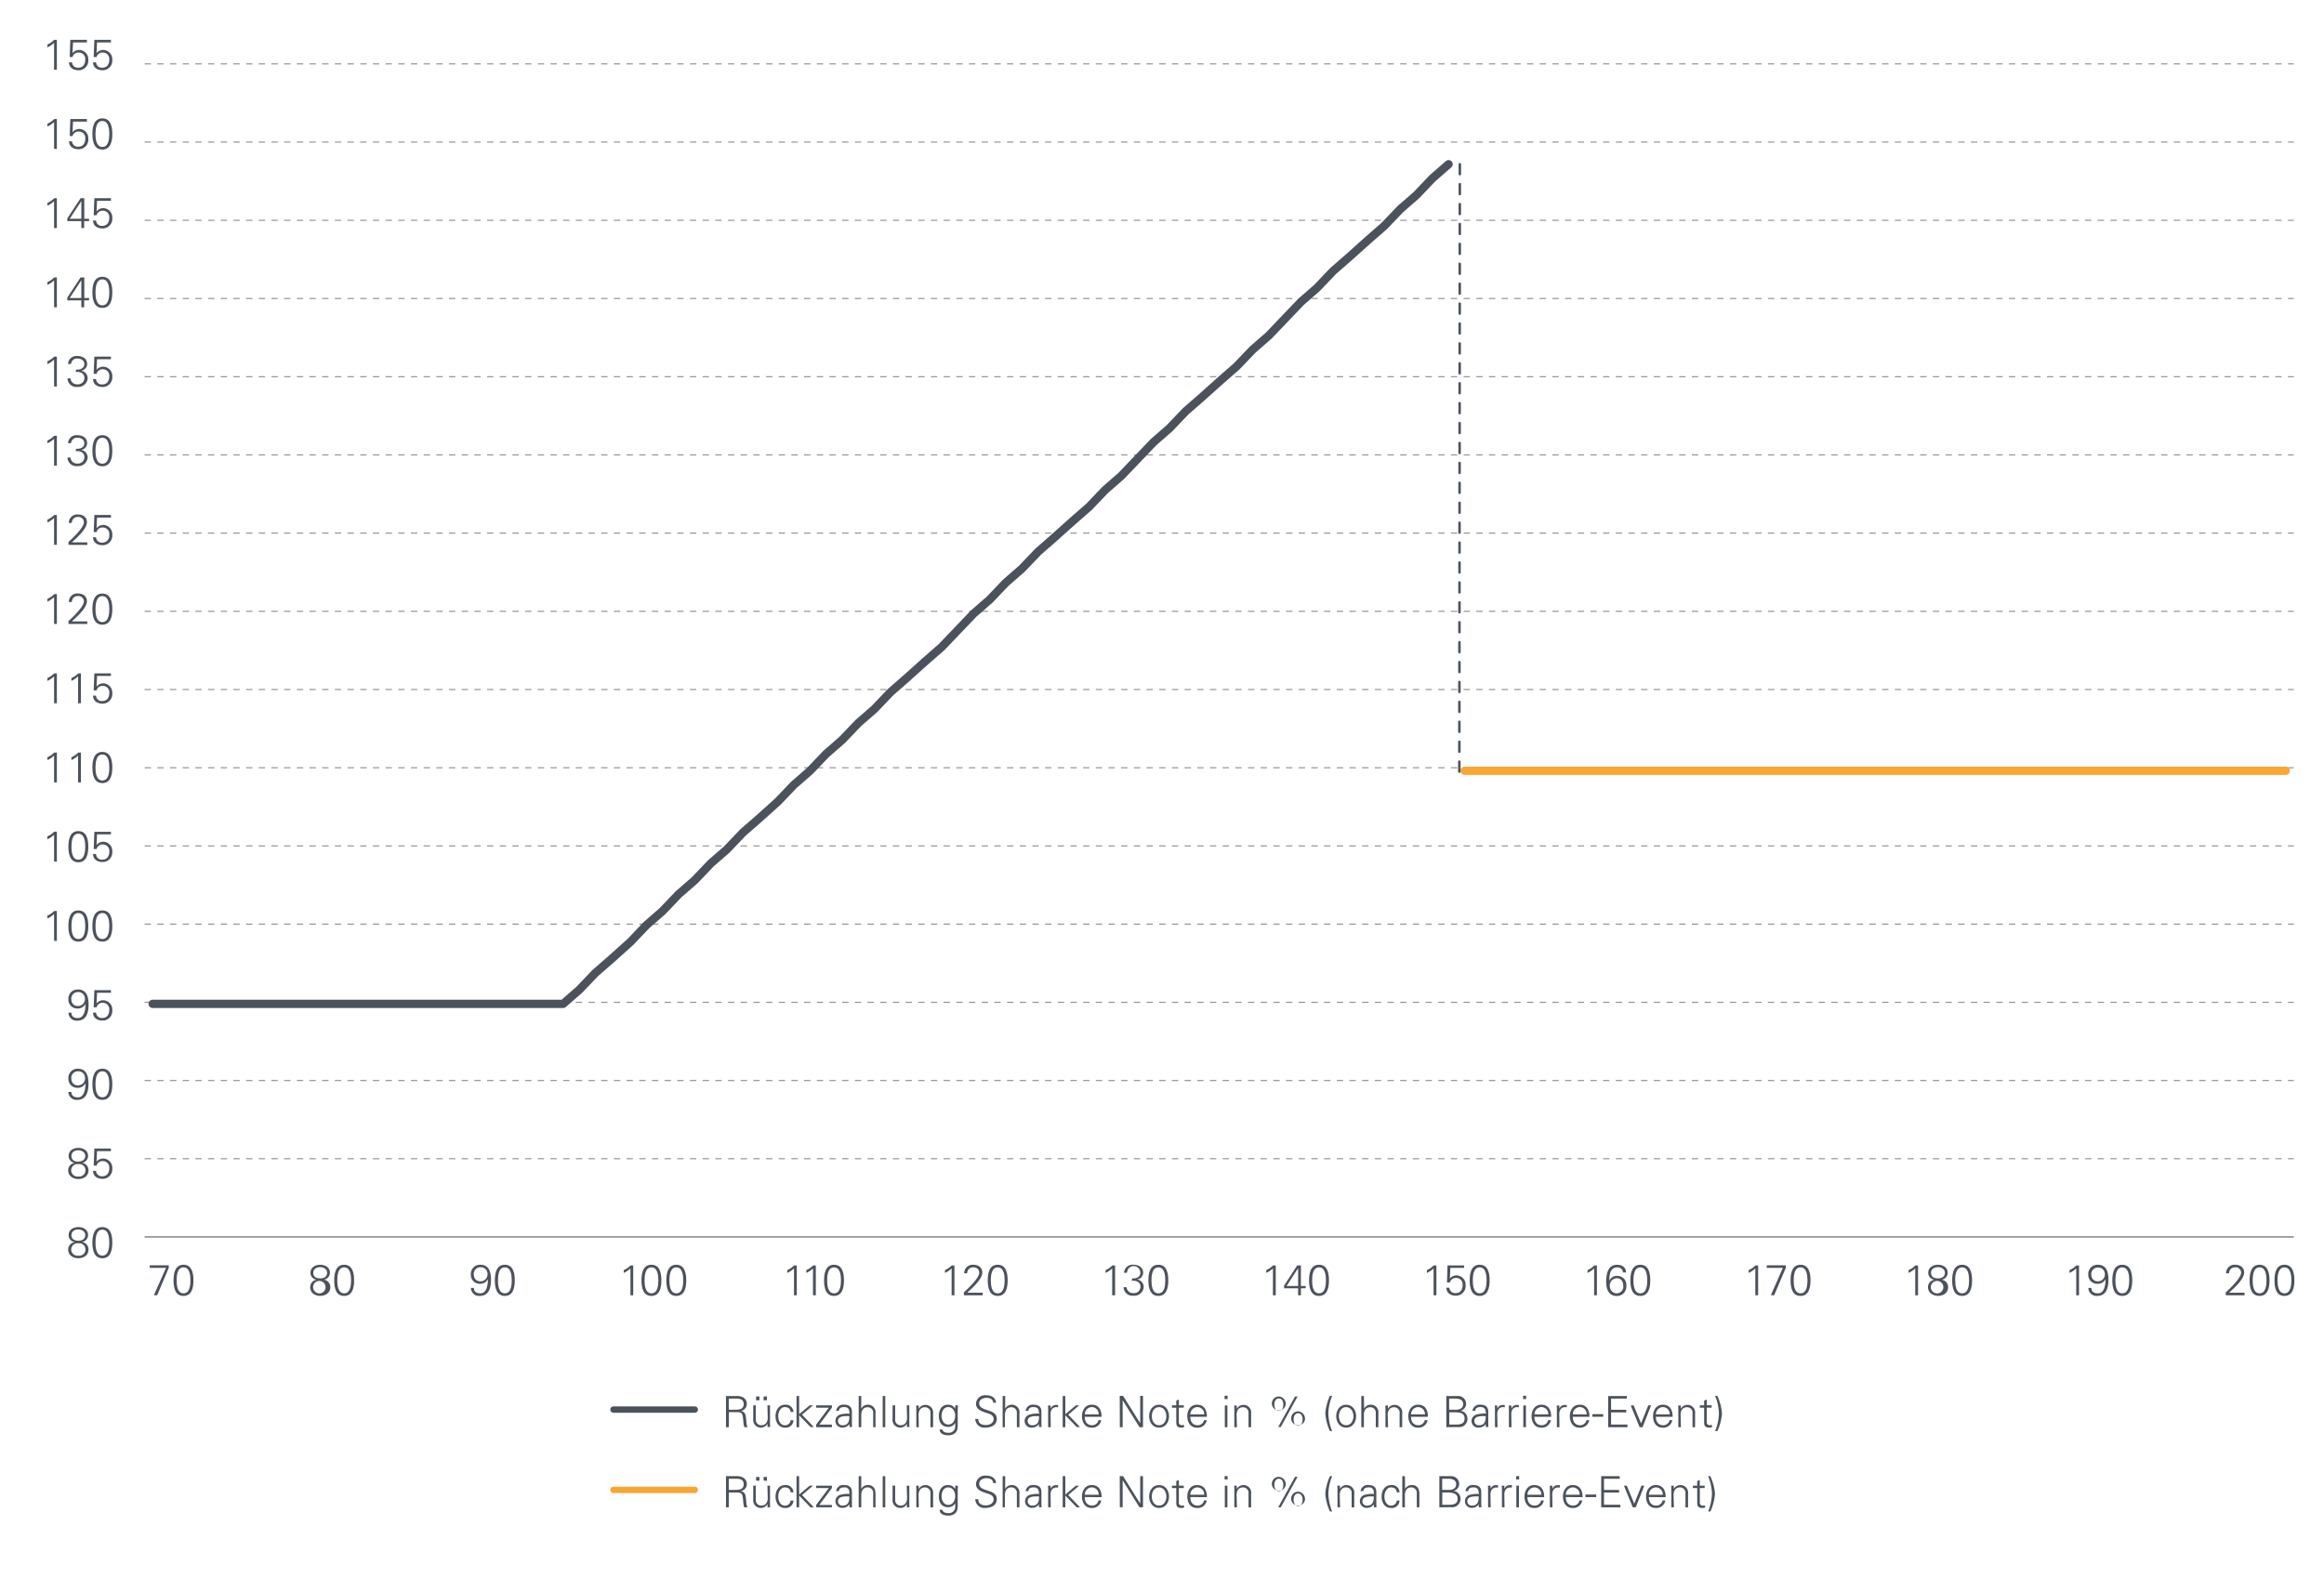 <svg id="Produt_Chart" data-name="Produt Chart" xmlns="http://www.w3.org/2000/svg" viewBox="0 0 700 475.36"><defs><style>.cls-1{fill:#4b525c;}.cls-2,.cls-3,.cls-5,.cls-6,.cls-7,.cls-8,.cls-9{fill:none;}.cls-2,.cls-7,.cls-9{stroke:#4b525c;}.cls-2,.cls-3,.cls-7,.cls-8,.cls-9{stroke-linecap:round;}.cls-2,.cls-3,.cls-7,.cls-8{stroke-linejoin:round;}.cls-2,.cls-3{stroke-width:1.92px;}.cls-3{stroke:#f9a533;}.cls-4{fill:#4c525c;}.cls-5,.cls-6{stroke:#909294;}.cls-5{stroke-width:0.48px;}.cls-6{stroke-width:0.33px;stroke-dasharray:1.91 1.91;}.cls-7,.cls-8{stroke-width:2.5px;}.cls-8{stroke:#faa634;}.cls-9{stroke-miterlimit:8;stroke-width:0.75px;stroke-dasharray:3 3;}</style></defs><path class="cls-1" d="M219.51,430h-.84v-9.39h3.06a3.85,3.85,0,0,1,2.21.49,2.13,2.13,0,0,1,1,2,2.11,2.11,0,0,1-1.81,2v0c1.19.19,1.45,1,1.57,2.09.17,1.52.12,2.22.5,2.8h-1a7.58,7.58,0,0,1-.32-2c-.2-2.14-.33-2.52-2-2.52h-2.33Zm1.81-5.26c1.19,0,2.68-.07,2.68-1.67,0-1.81-1.69-1.68-2.59-1.68h-1.9v3.35Z"/><path class="cls-1" d="M231.15,423.42h.78v5.06c0,.5,0,1,.06,1.47h-.81l0-1,0,0a2.26,2.26,0,0,1-2,1.18,2.3,2.3,0,0,1-2.3-2.64v-4.08h.78v4.21a1.61,1.61,0,0,0,1.71,1.79c1.29,0,1.88-1.07,1.88-2.24Zm-3.41-1.52v-1.15h1v1.15Zm2.26,0v-1.15h1v1.15Z"/><path class="cls-1" d="M238.13,425.42c-.07-1-.71-1.48-1.79-1.48s-1.93,1.25-1.93,2.73.74,2.75,1.93,2.75a1.65,1.65,0,0,0,1.79-1.52H239a2.32,2.32,0,0,1-2.55,2.24c-1.95,0-2.86-1.68-2.86-3.46s1-3.46,2.91-3.46a2.31,2.31,0,0,1,2.5,2.2Z"/><path class="cls-1" d="M240.71,426.08l3.16-2.66h1l-3.3,2.82,3.56,3.71h-1l-3.43-3.54V430h-.78v-9.39h.78Z"/><path class="cls-1" d="M245.83,429.23l3.81-5.1h-3.81v-.71h4.74v.71l-3.79,5.1h3.79V430h-4.74Z"/><path class="cls-1" d="M255.82,425.34c-.08-1.06-.63-1.4-1.55-1.4s-1.49.25-1.6,1.13h-.83a2.16,2.16,0,0,1,2.44-1.85c1.45,0,2.34.67,2.32,2.16v3.1c0,.5,0,1,.06,1.47h-.8l0-1h0l0,.09a2.46,2.46,0,0,1-2.05,1.07,2,2,0,0,1-2.17-2,2,2,0,0,1,1.32-1.88,8.77,8.77,0,0,1,2.95-.3Zm-1.95,4.08c1.7,0,2-1.4,1.95-2.76-1.11,0-3.42-.17-3.42,1.46A1.3,1.3,0,0,0,253.87,429.42Z"/><path class="cls-1" d="M259.41,424.41h0a2.25,2.25,0,0,1,2-1.19,2.29,2.29,0,0,1,2.3,2.64V430H263v-4.22a1.61,1.61,0,0,0-1.71-1.79c-1.29,0-1.87,1.08-1.87,2.25V430h-.78v-9.39h.78Z"/><path class="cls-1" d="M266.65,430h-.78v-9.39h.78Z"/><path class="cls-1" d="M273.11,423.42h.78v5.06c0,.5,0,1,.06,1.47h-.8l0-1,0,0a2.24,2.24,0,0,1-2,1.18,2.3,2.3,0,0,1-2.3-2.64v-4.08h.78v4.21a1.61,1.61,0,0,0,1.72,1.79c1.28,0,1.87-1.07,1.87-2.24Z"/><path class="cls-1" d="M276.75,430H276v-5.06c0-.51,0-1-.07-1.47h.81l0,1,0,0a2.25,2.25,0,0,1,2-1.19,2.3,2.3,0,0,1,2.31,2.64V430h-.79v-4.22a1.61,1.61,0,0,0-1.71-1.79c-1.29,0-1.87,1.08-1.87,2.25Z"/><path class="cls-1" d="M287.73,423.42h.81c0,.44-.07,1-.07,1.47v3.91c0,1.3.07,2.67-1.38,3.34a2.94,2.94,0,0,1-1.48.3c-1.18,0-2.58-.4-2.58-1.75h.84c.09.78,1,1,1.85,1a1.9,1.9,0,0,0,2-1.81V428.7h0a2.41,2.41,0,0,1-2.12,1.22c-2,0-2.81-1.5-2.81-3.29s.79-3.41,2.78-3.41a2.51,2.51,0,0,1,2.15,1.21l0-.05Zm-2.13.52c-1.42,0-2,1.43-2,2.63s.62,2.63,2.05,2.63,2.06-1.39,2.06-2.66S287,423.94,285.6,423.94Z"/><path class="cls-1" d="M296.54,430.14a2.72,2.72,0,0,1-2.79-2.64h.91c0,1.44,1.09,1.86,2.35,1.86,1.06,0,2.27-.61,2.27-1.81,0-.93-.68-1.38-1.47-1.64-1.52-.5-3.84-1-3.84-3a2.74,2.74,0,0,1,3-2.54c1.24,0,2.85.43,3.06,2.24h-.91c0-1.16-1.08-1.46-2-1.46s-2.19.5-2.19,1.64c0,2.67,5.31,1.46,5.31,4.7C300.19,429.52,298.43,430.14,296.54,430.14Z"/><path class="cls-1" d="M302.76,424.41h0a2.23,2.23,0,0,1,2-1.19,2.3,2.3,0,0,1,2.3,2.64V430h-.78v-4.22a1.61,1.61,0,0,0-1.72-1.79c-1.29,0-1.87,1.08-1.87,2.25V430H302v-9.39h.78Z"/><path class="cls-1" d="M312.9,425.34c-.08-1.06-.62-1.4-1.55-1.4s-1.49.25-1.6,1.13h-.83a2.16,2.16,0,0,1,2.45-1.85c1.44,0,2.34.67,2.31,2.16v3.1c0,.5,0,1,.06,1.47h-.8l0-1h0l0,.09a2.45,2.45,0,0,1-2,1.07,2,2,0,0,1-.86-3.9,8.77,8.77,0,0,1,2.95-.3ZM311,429.42c1.7,0,2-1.4,1.95-2.76-1.11,0-3.42-.17-3.42,1.46A1.3,1.3,0,0,0,311,429.42Z"/><path class="cls-1" d="M316.49,430h-.78v-5.06c0-.51,0-1-.07-1.47h.81l0,1h0a1.7,1.7,0,0,1,1.47-1.16,6.77,6.77,0,0,1,.78,0V424c-.15,0-.32-.05-.48-.05-1.16,0-1.77.83-1.79,2.08Z"/><path class="cls-1" d="M320.89,426.08l3.16-2.66h1l-3.3,2.82,3.56,3.71h-1l-3.44-3.54V430h-.78v-9.39h.78Z"/><path class="cls-1" d="M326.73,426.86c0,1.39.66,2.56,2.26,2.56a2,2,0,0,0,1.89-1.55h.82a2.75,2.75,0,0,1-2.95,2.27c-1.95,0-2.86-1.68-2.86-3.46s1-3.46,2.91-3.46c2.18,0,3,1.6,3,3.64Zm4.2-.71a2.09,2.09,0,0,0-2.12-2.21,2.15,2.15,0,0,0-2.05,2.21Z"/><path class="cls-1" d="M337.27,420.56h1l5.17,8.25h0v-8.25h.84V430h-1.06l-5.07-8.12h0V430h-.85Z"/><path class="cls-1" d="M352.12,426.68c0,1.72-1,3.46-3,3.46s-3-1.74-3-3.46,1-3.46,3-3.46S352.12,425,352.12,426.68Zm-3-2.74c-1.58,0-2.2,1.53-2.2,2.74s.62,2.74,2.2,2.74,2.2-1.53,2.2-2.74S350.65,423.94,349.08,423.94Z"/><path class="cls-1" d="M354.29,424.13H353v-.71h1.3V422l.78-.34v1.73h1.48v.71h-1.48v4.37a.81.81,0,0,0,.9.92,2.42,2.42,0,0,0,.67-.07V430a3,3,0,0,1-.79.12c-1.65,0-1.56-1.05-1.56-1.94Z"/><path class="cls-1" d="M358.52,426.86c0,1.39.66,2.56,2.26,2.56a1.94,1.94,0,0,0,1.88-1.55h.82a2.74,2.74,0,0,1-3,2.27c-1.95,0-2.86-1.68-2.86-3.46s1-3.46,2.91-3.46c2.19,0,3,1.6,3,3.64Zm4.19-.71a2.08,2.08,0,0,0-2.11-2.21,2.16,2.16,0,0,0-2.06,2.21Z"/><path class="cls-1" d="M369.76,421.53h-.91v-1h.91Zm-.06,1.89V430h-.78v-6.53Z"/><path class="cls-1" d="M372.57,430h-.78v-5.06c0-.51,0-1-.07-1.47h.81l0,1,0,0a2.25,2.25,0,0,1,2-1.19,2.3,2.3,0,0,1,2.31,2.64V430h-.78v-4.22a1.61,1.61,0,0,0-1.72-1.79c-1.29,0-1.87,1.08-1.87,2.25Z"/><path class="cls-1" d="M387.26,423.21a2.1,2.1,0,1,1-2.07-2.46A2.22,2.22,0,0,1,387.26,423.21Zm-3.42,0c0,.85.34,1.87,1.35,1.87s1.35-1,1.35-1.87-.33-1.87-1.35-1.87S383.84,422.37,383.84,423.21Zm7-2.46-5.07,9.2H385l5.07-9.2Zm2.23,6.93a2.1,2.1,0,1,1-2.07-2.45A2.22,2.22,0,0,1,393.06,427.68Zm-3.42,0c0,.85.34,1.88,1.35,1.88s1.35-1,1.35-1.88-.34-1.87-1.35-1.87S389.64,426.84,389.64,427.68Z"/><path class="cls-1" d="M400.58,431.19a15.51,15.51,0,0,1-1.39-5.31,14.85,14.85,0,0,1,1.41-5.32h.65a15.08,15.08,0,0,0-1.15,5.32,15.51,15.51,0,0,0,1.15,5.31Z"/><path class="cls-1" d="M408.47,426.68c0,1.72-1,3.46-3,3.46s-3-1.74-3-3.46,1-3.46,3-3.46S408.47,425,408.47,426.68Zm-3-2.74c-1.57,0-2.19,1.53-2.19,2.74s.62,2.74,2.19,2.74,2.2-1.53,2.2-2.74S407,423.94,405.43,423.94Z"/><path class="cls-1" d="M410.87,424.41h0a2.25,2.25,0,0,1,2-1.19,2.29,2.29,0,0,1,2.3,2.64V430h-.78v-4.22a1.61,1.61,0,0,0-1.71-1.79c-1.29,0-1.87,1.08-1.87,2.25V430h-.78v-9.39h.78Z"/><path class="cls-1" d="M418.09,430h-.78v-5.06c0-.51,0-1-.06-1.47h.8l0,1,0,0a2.24,2.24,0,0,1,2-1.19,2.3,2.3,0,0,1,2.3,2.64V430h-.78v-4.22a1.61,1.61,0,0,0-1.71-1.79c-1.29,0-1.88,1.08-1.88,2.25Z"/><path class="cls-1" d="M425,426.86c0,1.39.66,2.56,2.26,2.56a1.94,1.94,0,0,0,1.88-1.55H430a2.74,2.74,0,0,1-2.95,2.27c-1.95,0-2.86-1.68-2.86-3.46s1-3.46,2.91-3.46c2.19,0,3,1.6,3,3.64Zm4.2-.71a2.09,2.09,0,0,0-2.12-2.21,2.16,2.16,0,0,0-2.06,2.21Z"/><path class="cls-1" d="M435.64,430v-9.39H439a2.39,2.39,0,0,1,2.61,2.34,2.2,2.2,0,0,1-1.74,2.12v0a2.31,2.31,0,0,1,2.13,2.38,2.46,2.46,0,0,1-2.79,2.51Zm2.89-5.26c1.09,0,2.18-.43,2.18-1.7s-1.12-1.64-2.22-1.65h-2v3.35Zm-2,4.47h2.06c1.62,0,2.55-.4,2.55-1.84,0-1.6-1.28-1.85-3.05-1.85h-1.56Z"/><path class="cls-1" d="M447.49,425.34c-.08-1.06-.63-1.4-1.55-1.4s-1.5.25-1.6,1.13h-.83a2.15,2.15,0,0,1,2.44-1.85c1.45,0,2.34.67,2.32,2.16v3.1a13.88,13.88,0,0,0,.06,1.47h-.8l0-1h0l0,.09a2.42,2.42,0,0,1-2,1.07,2,2,0,0,1-.85-3.9,8.77,8.77,0,0,1,2.95-.3Zm-1.95,4.08c1.7,0,2-1.4,1.95-2.76-1.11,0-3.42-.17-3.42,1.46A1.3,1.3,0,0,0,445.54,429.42Z"/><path class="cls-1" d="M451.07,430h-.78v-5.06c0-.51,0-1-.06-1.47H451l0,1h0a1.69,1.69,0,0,1,1.47-1.16,6.77,6.77,0,0,1,.78,0V424c-.16,0-.33-.05-.48-.05-1.16,0-1.77.83-1.8,2.08Z"/><path class="cls-1" d="M455.27,430h-.78v-5.06c0-.51,0-1-.06-1.47h.8l0,1h0a1.69,1.69,0,0,1,1.47-1.16,6.77,6.77,0,0,1,.78,0V424c-.16,0-.33-.05-.48-.05-1.16,0-1.77.83-1.8,2.08Z"/><path class="cls-1" d="M459.68,421.53h-.91v-1h.91Zm-.06,1.89V430h-.79v-6.53Z"/><path class="cls-1" d="M462.16,426.86c0,1.39.67,2.56,2.26,2.56a1.94,1.94,0,0,0,1.89-1.55h.82a2.74,2.74,0,0,1-2.95,2.27c-1.95,0-2.86-1.68-2.86-3.46s1-3.46,2.91-3.46c2.18,0,3,1.6,3,3.64Zm4.2-.71a2.09,2.09,0,0,0-2.12-2.21,2.15,2.15,0,0,0-2.05,2.21Z"/><path class="cls-1" d="M469.72,430h-.78v-5.06c0-.51,0-1-.07-1.47h.81l0,1h0a1.7,1.7,0,0,1,1.47-1.16,6.77,6.77,0,0,1,.78,0V424c-.16,0-.32-.05-.48-.05-1.16,0-1.77.83-1.79,2.08Z"/><path class="cls-1" d="M473.72,426.86c0,1.39.66,2.56,2.26,2.56a2,2,0,0,0,1.89-1.55h.82a2.75,2.75,0,0,1-3,2.27c-1.94,0-2.85-1.68-2.85-3.46s1-3.46,2.91-3.46c2.18,0,3,1.6,3,3.64Zm4.2-.71a2.09,2.09,0,0,0-2.12-2.21,2.15,2.15,0,0,0-2.05,2.21Z"/><path class="cls-1" d="M479.62,426.08h3.28v.78h-3.28Z"/><path class="cls-1" d="M484.39,430v-9.39H490v.78h-4.73v3.37h4.55v.78h-4.55v3.67h4.93V430Z"/><path class="cls-1" d="M492.05,423.42l2.25,5.45,2.17-5.45h.86L494.74,430h-.88l-2.67-6.53Z"/><path class="cls-1" d="M498.75,426.86c0,1.39.66,2.56,2.26,2.56a1.94,1.94,0,0,0,1.88-1.55h.82a2.74,2.74,0,0,1-2.95,2.27c-1.95,0-2.86-1.68-2.86-3.46s1-3.46,2.91-3.46c2.19,0,3,1.6,3,3.64Zm4.19-.71a2.08,2.08,0,0,0-2.11-2.21,2.16,2.16,0,0,0-2.06,2.21Z"/><path class="cls-1" d="M506.3,430h-.78v-5.06c0-.51,0-1-.07-1.47h.81l0,1,0,0a2.25,2.25,0,0,1,2-1.19,2.3,2.3,0,0,1,2.31,2.64V430h-.78v-4.22a1.61,1.61,0,0,0-1.72-1.79c-1.29,0-1.87,1.08-1.87,2.25Z"/><path class="cls-1" d="M513.3,424.13H512v-.71h1.3V422l.78-.34v1.73h1.49v.71h-1.49v4.37a.81.81,0,0,0,.9.92,2.53,2.53,0,0,0,.68-.07V430a3.1,3.1,0,0,1-.8.12c-1.65,0-1.56-1.05-1.56-1.94Z"/><path class="cls-1" d="M516.61,431.19a15.74,15.74,0,0,0,1.14-5.31,15.28,15.28,0,0,0-1.14-5.32h.65a15,15,0,0,1,1.4,5.32,15.29,15.29,0,0,1-1.39,5.31Z"/><line class="cls-2" x1="209.27" y1="424.69" x2="184.78" y2="424.69"/><path class="cls-1" d="M219.51,454.15h-.84v-9.39h3.06a3.78,3.78,0,0,1,2.21.5,2.18,2.18,0,0,1-.84,4v0c1.19.19,1.45,1,1.57,2.09.17,1.52.12,2.23.5,2.8h-1a7.57,7.57,0,0,1-.32-1.95c-.2-2.15-.33-2.52-2-2.52h-2.33Zm1.81-5.25c1.19,0,2.68-.08,2.68-1.68,0-1.81-1.69-1.68-2.59-1.68h-1.9v3.36Z"/><path class="cls-1" d="M231.15,447.62h.78v5.06c0,.51,0,1,.06,1.47h-.81l0-1,0,0a2.24,2.24,0,0,1-2,1.18,2.3,2.3,0,0,1-2.3-2.64v-4.08h.78v4.21a1.61,1.61,0,0,0,1.71,1.8c1.29,0,1.88-1.08,1.88-2.25Zm-3.41-1.52V445h1v1.14Zm2.26,0V445h1v1.14Z"/><path class="cls-1" d="M238.13,449.62c-.07-1-.71-1.48-1.79-1.48s-1.93,1.25-1.93,2.73.74,2.76,1.93,2.76a1.66,1.66,0,0,0,1.79-1.52H239a2.32,2.32,0,0,1-2.55,2.23c-1.95,0-2.86-1.67-2.86-3.45s1-3.46,2.91-3.46a2.3,2.3,0,0,1,2.5,2.19Z"/><path class="cls-1" d="M240.71,450.29l3.16-2.67h1l-3.3,2.82,3.56,3.71h-1l-3.43-3.54v3.54h-.78v-9.39h.78Z"/><path class="cls-1" d="M245.83,453.43l3.81-5.09h-3.81v-.72h4.74v.72l-3.79,5.09h3.79v.72h-4.74Z"/><path class="cls-1" d="M255.82,449.55a1.33,1.33,0,0,0-1.55-1.41c-.82,0-1.49.25-1.6,1.13h-.83a2.15,2.15,0,0,1,2.44-1.84c1.45,0,2.34.66,2.32,2.15v3.1c0,.51,0,1,.06,1.47h-.8l0-1h0l0,.09a2.47,2.47,0,0,1-2.05,1.06,2,2,0,0,1-2.17-2,2,2,0,0,1,1.32-1.89,9.32,9.32,0,0,1,2.95-.3Zm-1.95,4.08c1.7,0,2-1.41,1.95-2.77-1.11,0-3.42-.17-3.42,1.47A1.31,1.31,0,0,0,253.87,453.63Z"/><path class="cls-1" d="M259.41,448.61h0a2.24,2.24,0,0,1,2-1.18c2.14,0,2.3,1.88,2.3,2.64v4.08H263v-4.21a1.62,1.62,0,0,0-1.71-1.8c-1.29,0-1.87,1.08-1.87,2.25v3.76h-.78v-9.39h.78Z"/><path class="cls-1" d="M266.65,454.15h-.78v-9.39h.78Z"/><path class="cls-1" d="M273.11,447.62h.78v5.06c0,.51,0,1,.06,1.47h-.8l0-1,0,0a2.22,2.22,0,0,1-2,1.18,2.3,2.3,0,0,1-2.3-2.64v-4.08h.78v4.21a1.62,1.62,0,0,0,1.72,1.8c1.28,0,1.87-1.08,1.87-2.25Z"/><path class="cls-1" d="M276.75,454.15H276v-5.06c0-.51,0-1-.07-1.47h.81l0,1,0,0a2.24,2.24,0,0,1,2-1.18,2.3,2.3,0,0,1,2.31,2.64v4.08h-.79v-4.21a1.62,1.62,0,0,0-1.71-1.8c-1.29,0-1.87,1.08-1.87,2.25Z"/><path class="cls-1" d="M287.73,447.62h.81c0,.44-.07,1-.07,1.47V453c0,1.3.07,2.67-1.38,3.35a3,3,0,0,1-1.48.29c-1.18,0-2.58-.4-2.58-1.75h.84c.09.78,1,1,1.85,1a1.9,1.9,0,0,0,2-1.81V452.9h0a2.39,2.39,0,0,1-2.12,1.22c-2,0-2.81-1.49-2.81-3.29s.79-3.4,2.78-3.4a2.49,2.49,0,0,1,2.15,1.21l0-.06Zm-2.13.52c-1.42,0-2,1.43-2,2.63s.62,2.64,2.05,2.64,2.06-1.39,2.06-2.67S287,448.14,285.6,448.14Z"/><path class="cls-1" d="M296.54,454.34a2.72,2.72,0,0,1-2.79-2.64h.91c0,1.45,1.09,1.86,2.35,1.86,1.06,0,2.27-.61,2.27-1.8,0-.94-.68-1.38-1.47-1.64-1.52-.51-3.84-1-3.84-3a2.73,2.73,0,0,1,3-2.53c1.24,0,2.85.43,3.06,2.23h-.91c0-1.15-1.08-1.45-2-1.45s-2.19.49-2.19,1.64c0,2.66,5.31,1.45,5.31,4.69C300.19,453.72,298.43,454.34,296.54,454.34Z"/><path class="cls-1" d="M302.76,448.61h0a2.22,2.22,0,0,1,2-1.18,2.3,2.3,0,0,1,2.3,2.64v4.08h-.78v-4.21a1.62,1.62,0,0,0-1.72-1.8c-1.29,0-1.87,1.08-1.87,2.25v3.76H302v-9.39h.78Z"/><path class="cls-1" d="M312.9,449.55c-.08-1.07-.62-1.41-1.55-1.41s-1.49.25-1.6,1.13h-.83a2.16,2.16,0,0,1,2.45-1.84c1.44,0,2.34.66,2.31,2.15v3.1c0,.51,0,1,.06,1.47h-.8l0-1h0l0,.09a2.47,2.47,0,0,1-2,1.06,2,2,0,0,1-2.18-2,2,2,0,0,1,1.32-1.89,9.32,9.32,0,0,1,2.95-.3ZM311,453.63c1.7,0,2-1.41,1.95-2.77-1.11,0-3.42-.17-3.42,1.47A1.31,1.31,0,0,0,311,453.63Z"/><path class="cls-1" d="M316.49,454.15h-.78v-5.06c0-.51,0-1-.07-1.47h.81l0,1h0a1.68,1.68,0,0,1,1.47-1.15,6.77,6.77,0,0,1,.78,0v.75c-.15,0-.32-.05-.48-.05-1.16,0-1.77.83-1.79,2.08Z"/><path class="cls-1" d="M320.89,450.29l3.16-2.67h1l-3.3,2.82,3.56,3.71h-1l-3.44-3.54v3.54h-.78v-9.39h.78Z"/><path class="cls-1" d="M326.73,451.07c0,1.39.66,2.56,2.26,2.56a1.94,1.94,0,0,0,1.89-1.56h.82a2.74,2.74,0,0,1-2.95,2.27c-1.95,0-2.86-1.67-2.86-3.45s1-3.46,2.91-3.46c2.18,0,3,1.6,3,3.64Zm4.2-.72a2.09,2.09,0,0,0-2.12-2.21,2.16,2.16,0,0,0-2.05,2.21Z"/><path class="cls-1" d="M337.27,444.76h1l5.17,8.26h0v-8.26h.84v9.39h-1.06L338.15,446h0v8.11h-.85Z"/><path class="cls-1" d="M352.12,450.89c0,1.71-1,3.45-3,3.45s-3-1.74-3-3.45,1-3.46,3-3.46S352.12,449.17,352.12,450.89Zm-3-2.75c-1.58,0-2.2,1.54-2.2,2.75s.62,2.74,2.2,2.74,2.2-1.54,2.2-2.74S350.65,448.14,349.08,448.14Z"/><path class="cls-1" d="M354.29,448.34H353v-.72h1.3v-1.39l.78-.34v1.73h1.48v.72h-1.48v4.36a.81.81,0,0,0,.9.93,2.09,2.09,0,0,0,.67-.08v.68a3.42,3.42,0,0,1-.79.11c-1.65,0-1.56-1-1.56-1.93Z"/><path class="cls-1" d="M358.52,451.07c0,1.39.66,2.56,2.26,2.56a1.93,1.93,0,0,0,1.88-1.56h.82a2.73,2.73,0,0,1-3,2.27c-1.95,0-2.86-1.67-2.86-3.45s1-3.46,2.91-3.46c2.19,0,3,1.6,3,3.64Zm4.19-.72a2.08,2.08,0,0,0-2.11-2.21,2.17,2.17,0,0,0-2.06,2.21Z"/><path class="cls-1" d="M369.76,445.74h-.91v-1h.91Zm-.06,1.88v6.53h-.78v-6.53Z"/><path class="cls-1" d="M372.57,454.15h-.78v-5.06c0-.51,0-1-.07-1.47h.81l0,1,0,0a2.24,2.24,0,0,1,2-1.18,2.3,2.3,0,0,1,2.31,2.64v4.08h-.78v-4.21a1.62,1.62,0,0,0-1.72-1.8c-1.29,0-1.87,1.08-1.87,2.25Z"/><path class="cls-1" d="M387.26,447.41a2.1,2.1,0,1,1-2.07-2.45A2.22,2.22,0,0,1,387.26,447.41Zm-3.42,0c0,.85.34,1.88,1.35,1.88s1.35-1,1.35-1.88-.33-1.87-1.35-1.87S383.84,446.57,383.84,447.41Zm7-2.45-5.07,9.19H385l5.07-9.19Zm2.23,6.93a2.1,2.1,0,1,1-2.07-2.46A2.22,2.22,0,0,1,393.06,451.89Zm-3.42,0c0,.84.34,1.87,1.35,1.87s1.35-1,1.35-1.87S392,450,391,450,389.64,451,389.64,451.89Z"/><path class="cls-1" d="M400.58,455.4a15.63,15.63,0,0,1-1.39-5.32,14.9,14.9,0,0,1,1.41-5.32h.65a15.13,15.13,0,0,0-1.15,5.32,15.61,15.61,0,0,0,1.15,5.32Z"/><path class="cls-1" d="M403.64,454.15h-.78v-5.06c0-.51,0-1-.07-1.47h.81l0,1,0,0a2.25,2.25,0,0,1,2-1.18,2.3,2.3,0,0,1,2.3,2.64v4.08h-.78v-4.21a1.62,1.62,0,0,0-1.72-1.8c-1.29,0-1.87,1.08-1.87,2.25Z"/><path class="cls-1" d="M413.78,449.55a1.33,1.33,0,0,0-1.55-1.41c-.82,0-1.49.25-1.6,1.13h-.83a2.15,2.15,0,0,1,2.44-1.84c1.45,0,2.34.66,2.32,2.15v3.1c0,.51,0,1,.06,1.47h-.8l0-1h0l0,.09a2.47,2.47,0,0,1-2.05,1.06,2,2,0,0,1-2.17-2,2,2,0,0,1,1.32-1.89,9.32,9.32,0,0,1,2.95-.3Zm-1.95,4.08c1.7,0,2-1.41,1.95-2.77-1.11,0-3.42-.17-3.42,1.47A1.31,1.31,0,0,0,411.83,453.63Z"/><path class="cls-1" d="M420.71,449.62c-.07-1-.71-1.48-1.78-1.48s-1.94,1.25-1.94,2.73.74,2.76,1.94,2.76a1.66,1.66,0,0,0,1.78-1.52h.84a2.32,2.32,0,0,1-2.55,2.23c-1.95,0-2.86-1.67-2.86-3.45s1-3.46,2.92-3.46a2.29,2.29,0,0,1,2.49,2.19Z"/><path class="cls-1" d="M423.22,448.61h0a2.24,2.24,0,0,1,2-1.18c2.14,0,2.3,1.88,2.3,2.64v4.08h-.78v-4.21a1.62,1.62,0,0,0-1.71-1.8c-1.29,0-1.87,1.08-1.87,2.25v3.76h-.78v-9.39h.78Z"/><path class="cls-1" d="M433.54,454.15v-9.39l3.37,0a2.39,2.39,0,0,1,2.61,2.34,2.2,2.2,0,0,1-1.74,2.11v0a2.32,2.32,0,0,1,2.13,2.38,2.47,2.47,0,0,1-2.8,2.51Zm2.88-5.25c1.1,0,2.19-.43,2.19-1.71s-1.12-1.64-2.22-1.65h-2v3.36Zm-2,4.47h2.07c1.61,0,2.55-.4,2.55-1.85s-1.29-1.84-3.06-1.84h-1.56Z"/><path class="cls-1" d="M445.38,449.55c-.08-1.07-.62-1.41-1.55-1.41s-1.49.25-1.59,1.13h-.84a2.16,2.16,0,0,1,2.45-1.84c1.44,0,2.34.66,2.31,2.15v3.1c0,.51,0,1,.07,1.47h-.81l0-1h0l0,.09a2.47,2.47,0,0,1-2,1.06,2,2,0,0,1-2.17-2,2,2,0,0,1,1.31-1.89,9.32,9.32,0,0,1,2.95-.3Zm-1.95,4.08c1.7,0,2-1.41,1.95-2.77-1.1,0-3.42-.17-3.42,1.47A1.31,1.31,0,0,0,443.43,453.63Z"/><path class="cls-1" d="M449,454.15h-.78v-5.06c0-.51,0-1-.07-1.47h.81l0,1h0a1.65,1.65,0,0,1,1.46-1.15,6.77,6.77,0,0,1,.78,0v.75c-.15,0-.32-.05-.48-.05-1.15,0-1.76.83-1.79,2.08Z"/><path class="cls-1" d="M453.17,454.15h-.78v-5.06c0-.51,0-1-.07-1.47h.81l0,1h0a1.68,1.68,0,0,1,1.47-1.15,6.77,6.77,0,0,1,.78,0v.75c-.15,0-.32-.05-.48-.05-1.15,0-1.77.83-1.79,2.08Z"/><path class="cls-1" d="M457.58,445.74h-.91v-1h.91Zm-.07,1.88v6.53h-.78v-6.53Z"/><path class="cls-1" d="M460.06,451.07c0,1.39.66,2.56,2.26,2.56a2,2,0,0,0,1.89-1.56H465a2.73,2.73,0,0,1-2.95,2.27c-1.95,0-2.86-1.67-2.86-3.45s1-3.46,2.92-3.46c2.18,0,3,1.6,3,3.64Zm4.2-.72a2.09,2.09,0,0,0-2.12-2.21,2.17,2.17,0,0,0-2.06,2.21Z"/><path class="cls-1" d="M467.61,454.15h-.78v-5.06c0-.51,0-1-.06-1.47h.8l0,1h0a1.66,1.66,0,0,1,1.47-1.15,6.77,6.77,0,0,1,.78,0v.75c-.16,0-.33-.05-.48-.05-1.16,0-1.77.83-1.8,2.08Z"/><path class="cls-1" d="M471.62,451.07c0,1.39.66,2.56,2.26,2.56a1.93,1.93,0,0,0,1.88-1.56h.82a2.73,2.73,0,0,1-2.95,2.27c-1.95,0-2.86-1.67-2.86-3.45s1-3.46,2.91-3.46c2.19,0,3,1.6,3,3.64Zm4.19-.72a2.08,2.08,0,0,0-2.11-2.21,2.17,2.17,0,0,0-2.06,2.21Z"/><path class="cls-1" d="M477.52,450.29h3.27v.78h-3.27Z"/><path class="cls-1" d="M482.29,454.15v-9.39h5.58v.78h-4.74v3.37h4.55v.78h-4.55v3.68h4.93v.78Z"/><path class="cls-1" d="M490,447.62l2.24,5.45,2.18-5.45h.85l-2.58,6.53h-.89l-2.66-6.53Z"/><path class="cls-1" d="M496.64,451.07c0,1.39.66,2.56,2.26,2.56a1.94,1.94,0,0,0,1.89-1.56h.82a2.74,2.74,0,0,1-2.95,2.27c-2,0-2.86-1.67-2.86-3.45s1-3.46,2.91-3.46c2.18,0,3,1.6,3,3.64Zm4.2-.72a2.09,2.09,0,0,0-2.12-2.21,2.16,2.16,0,0,0-2.05,2.21Z"/><path class="cls-1" d="M504.19,454.15h-.78v-5.06c0-.51,0-1-.06-1.47h.8l0,1,0,0a2.23,2.23,0,0,1,2-1.18,2.3,2.3,0,0,1,2.3,2.64v4.08h-.78v-4.21a1.62,1.62,0,0,0-1.71-1.8c-1.29,0-1.88,1.08-1.88,2.25Z"/><path class="cls-1" d="M511.2,448.34h-1.3v-.72h1.3v-1.39l.78-.34v1.73h1.48v.72H512v4.36a.81.81,0,0,0,.9.93,2.12,2.12,0,0,0,.67-.08v.68a3.42,3.42,0,0,1-.79.11c-1.65,0-1.56-1-1.56-1.93Z"/><path class="cls-1" d="M514.5,455.4a15.61,15.61,0,0,0,1.15-5.32,15.13,15.13,0,0,0-1.15-5.32h.65a15.11,15.11,0,0,1,1.41,5.32,15.63,15.63,0,0,1-1.39,5.32Z"/><line class="cls-3" x1="209.27" y1="448.89" x2="184.78" y2="448.89"/><path class="cls-4" d="M50.83,382l-3.49,8.25h-1L50,382H45.1v-.78h5.73Z"/><path class="cls-4" d="M58.27,385.76c0,2.29-.53,4.69-3,4.69s-3-2.4-3-4.69.53-4.7,3-4.7S58.27,383.47,58.27,385.76Zm-5.07,0c0,1.34.17,3.91,2.08,3.91s2.08-2.57,2.08-3.91-.17-3.92-2.08-3.92S53.2,384.42,53.2,385.76Z"/><path class="cls-4" d="M95.35,385.56a2.06,2.06,0,0,1-1.83-2.08c0-1.66,1.48-2.42,2.92-2.42s2.93.76,2.93,2.42a2.14,2.14,0,0,1-1.81,2.08v0a2.24,2.24,0,0,1,1.94,2.23c0,1.82-1.55,2.64-3.06,2.64s-3-.82-3-2.64a2.24,2.24,0,0,1,2-2.22Zm1.09,4.11a1.88,1.88,0,1,0-2.14-1.86A1.9,1.9,0,0,0,96.44,389.67Zm0-4.5c1.2,0,2.08-.57,2.08-1.69s-1.08-1.7-2.08-1.7-2.08.49-2.08,1.7S95.25,385.17,96.44,385.17Z"/><path class="cls-4" d="M106.66,385.76c0,2.29-.53,4.69-3,4.69s-3-2.4-3-4.69.53-4.7,3-4.7S106.66,383.47,106.66,385.76Zm-5.07,0c0,1.34.17,3.91,2.08,3.91s2.08-2.57,2.08-3.91-.17-3.92-2.08-3.92S101.59,384.42,101.59,385.76Z"/><path class="cls-4" d="M142.74,388.05c0,1.18.84,1.62,1.95,1.62,2.05,0,2.27-2.88,2.27-4.25h0a2.6,2.6,0,0,1-2.38,1.38,2.68,2.68,0,0,1-2.76-2.8,2.76,2.76,0,0,1,2.87-2.94c2.62,0,3.2,2.21,3.2,4.45,0,2.42-.54,4.94-3.42,4.94a2.43,2.43,0,0,1-2.62-2.4Zm0-4a1.86,1.86,0,0,0,1.92,2,2.08,2.08,0,0,0,2.18-2.13,2,2,0,0,0-2.12-2.11A2,2,0,0,0,142.71,384.07Z"/><path class="cls-4" d="M155.05,385.76c0,2.29-.54,4.69-3,4.69s-3-2.4-3-4.69.53-4.7,3-4.7S155.05,383.47,155.05,385.76Zm-5.07,0c0,1.34.17,3.91,2.08,3.91s2.08-2.57,2.08-3.91-.17-3.92-2.08-3.92S150,384.42,150,385.76Z"/><path class="cls-4" d="M187.86,382.68a6.7,6.7,0,0,0,2.07-1.42h.8v9h-.84v-8.09a7.81,7.81,0,0,1-2,1.35Z"/><path class="cls-4" d="M199.21,385.76c0,2.29-.54,4.69-3,4.69s-3-2.4-3-4.69.53-4.7,3-4.7S199.21,383.47,199.21,385.76Zm-5.07,0c0,1.34.17,3.91,2.08,3.91s2.08-2.57,2.08-3.91-.17-3.92-2.08-3.92S194.14,384.42,194.14,385.76Z"/><path class="cls-4" d="M206.7,385.76c0,2.29-.54,4.69-3,4.69s-3-2.4-3-4.69.54-4.7,3-4.7S206.7,383.47,206.7,385.76Zm-5.07,0c0,1.34.16,3.91,2.08,3.91s2.08-2.57,2.08-3.91-.17-3.92-2.08-3.92S201.63,384.42,201.63,385.76Z"/><path class="cls-4" d="M237.12,382.68a6.59,6.59,0,0,0,2.07-1.42H240v9h-.85v-8.09a7.81,7.81,0,0,1-2,1.35Z"/><path class="cls-4" d="M242.86,382.68a6.66,6.66,0,0,0,2.06-1.42h.81v9h-.85v-8.09a7.76,7.76,0,0,1-2,1.35Z"/><path class="cls-4" d="M254.21,385.76c0,2.29-.54,4.69-3,4.69s-3-2.4-3-4.69.53-4.7,3-4.7S254.21,383.47,254.21,385.76Zm-5.07,0c0,1.34.16,3.91,2.08,3.91s2.08-2.57,2.08-3.91-.17-3.92-2.08-3.92S249.14,384.42,249.14,385.76Z"/><path class="cls-4" d="M284.61,382.68a6.66,6.66,0,0,0,2.06-1.42h.81v9h-.85v-8.09a7.76,7.76,0,0,1-2,1.35Z"/><path class="cls-4" d="M290.33,390.26v-.89c1.17-1.05,4.63-4.31,4.63-5.93a1.63,1.63,0,0,0-1.81-1.6,1.73,1.73,0,0,0-1.82,1.8h-.91a2.55,2.55,0,0,1,2.75-2.58c1.45,0,2.7.77,2.7,2.33,0,2.11-3.14,4.75-4.53,6.09H296v.78Z"/><path class="cls-4" d="M303.51,385.76c0,2.29-.53,4.69-3,4.69s-3-2.4-3-4.69.53-4.7,3-4.7S303.51,383.47,303.51,385.76Zm-5.07,0c0,1.34.17,3.91,2.08,3.91s2.08-2.57,2.08-3.91-.17-3.92-2.08-3.92S298.44,384.42,298.44,385.76Z"/><path class="cls-4" d="M333,382.68a6.66,6.66,0,0,0,2.06-1.42h.81v9H335v-8.09a7.76,7.76,0,0,1-2,1.35Z"/><path class="cls-4" d="M341,385.16c1.16.13,2.48-.34,2.48-1.69a2,2,0,0,0-4,0h-.91a2.56,2.56,0,0,1,2.76-2.42c1.52,0,3,.72,3,2.46a2.12,2.12,0,0,1-1.83,2v0a2.29,2.29,0,0,1,2,2.27,2.82,2.82,0,0,1-3.08,2.6,2.67,2.67,0,0,1-3-2.57h.91a1.91,1.91,0,0,0,2,1.79,1.94,1.94,0,0,0,2.19-1.92c0-1.45-1.39-1.95-2.63-1.77Z"/><path class="cls-4" d="M351.9,385.76c0,2.29-.53,4.69-3,4.69s-3-2.4-3-4.69.53-4.7,3-4.7S351.9,383.47,351.9,385.76Zm-5.07,0c0,1.34.17,3.91,2.08,3.91s2.08-2.57,2.08-3.91-.17-3.92-2.08-3.92S346.83,384.42,346.83,385.76Z"/><path class="cls-4" d="M381.39,382.68a6.66,6.66,0,0,0,2.06-1.42h.81v9h-.85v-8.09a7.76,7.76,0,0,1-2,1.35Z"/><path class="cls-4" d="M391,388.16h-4.23v-.82l3.95-6.08h1.12v6.2h1.44v.7h-1.44v2.1H391Zm0-6.06h0l-3.48,5.36H391Z"/><path class="cls-4" d="M400.29,385.76c0,2.29-.54,4.69-3,4.69s-3-2.4-3-4.69.53-4.7,3-4.7S400.29,383.47,400.29,385.76Zm-5.07,0c0,1.34.17,3.91,2.08,3.91s2.08-2.57,2.08-3.91-.17-3.92-2.08-3.92S395.22,384.42,395.22,385.76Z"/><path class="cls-4" d="M429.78,382.68a6.66,6.66,0,0,0,2.06-1.42h.81v9h-.85v-8.09a7.76,7.76,0,0,1-2,1.35Z"/><path class="cls-4" d="M436,381.26h5V382h-4.15l-.14,3.21,0,0a2.55,2.55,0,0,1,2-.95,2.8,2.8,0,0,1,2.74,3,2.89,2.89,0,0,1-2.89,3.12c-1.52,0-2.85-.7-2.91-2.4h.91a1.72,1.72,0,0,0,1.91,1.62c1.41,0,2.07-1.08,2.07-2.38a1.92,1.92,0,0,0-2-2.18,1.8,1.8,0,0,0-1.82,1.36h-.88Z"/><path class="cls-4" d="M448.68,385.76c0,2.29-.53,4.69-3,4.69s-3-2.4-3-4.69.53-4.7,3-4.7S448.68,383.47,448.68,385.76Zm-5.07,0c0,1.34.17,3.91,2.08,3.91s2.08-2.57,2.08-3.91-.17-3.92-2.08-3.92S443.61,384.42,443.61,385.76Z"/><path class="cls-4" d="M526.69,382.68a6.66,6.66,0,0,0,2.06-1.42h.81v9h-.85v-8.09a7.76,7.76,0,0,1-2,1.35Z"/><path class="cls-4" d="M537.89,382l-3.5,8.25h-1L537,382h-4.85v-.78h5.73Z"/><path class="cls-4" d="M545.33,385.76c0,2.29-.54,4.69-3,4.69s-3-2.4-3-4.69.53-4.7,3-4.7S545.33,383.47,545.33,385.76Zm-5.07,0c0,1.34.17,3.91,2.08,3.91s2.08-2.57,2.08-3.91-.17-3.92-2.08-3.92S540.26,384.42,540.26,385.76Z"/><path class="cls-4" d="M574.85,382.68a6.7,6.7,0,0,0,2.07-1.42h.8v9h-.84v-8.09a7.81,7.81,0,0,1-2,1.35Z"/><path class="cls-4" d="M582.64,385.56a2.06,2.06,0,0,1-1.84-2.08c0-1.66,1.49-2.42,2.93-2.42s2.92.76,2.92,2.42a2.14,2.14,0,0,1-1.8,2.08v0a2.24,2.24,0,0,1,1.93,2.23c0,1.82-1.54,2.64-3,2.64s-3.06-.82-3.06-2.64a2.25,2.25,0,0,1,2-2.22Zm1.09,4.11a1.88,1.88,0,1,0-2.15-1.86A1.89,1.89,0,0,0,583.73,389.67Zm0-4.5c1.19,0,2.08-.57,2.08-1.69s-1.08-1.7-2.08-1.7-2.08.49-2.08,1.7S582.53,385.17,583.73,385.17Z"/><path class="cls-4" d="M594,385.76c0,2.29-.54,4.69-3,4.69s-3-2.4-3-4.69.53-4.7,3-4.7S594,383.47,594,385.76Zm-5.07,0c0,1.34.16,3.91,2.08,3.91s2.08-2.57,2.08-3.91-.17-3.92-2.08-3.92S588.88,384.42,588.88,385.76Z"/><path class="cls-4" d="M623.34,382.68a6.66,6.66,0,0,0,2.06-1.42h.81v9h-.84v-8.09a7.81,7.81,0,0,1-2,1.35Z"/><path class="cls-4" d="M629.93,388.05c0,1.18.84,1.62,2,1.62,2,0,2.27-2.88,2.27-4.25h0a2.59,2.59,0,0,1-2.38,1.38A2.68,2.68,0,0,1,629,384a2.77,2.77,0,0,1,2.88-2.94c2.61,0,3.19,2.21,3.19,4.45,0,2.42-.54,4.94-3.42,4.94a2.43,2.43,0,0,1-2.62-2.4Zm0-4a1.86,1.86,0,0,0,1.93,2A2.08,2.08,0,0,0,634,384a2,2,0,0,0-2.12-2.11A2,2,0,0,0,629.9,384.07Z"/><path class="cls-4" d="M642.24,385.76c0,2.29-.53,4.69-3,4.69s-3-2.4-3-4.69.53-4.7,3-4.7S642.24,383.47,642.24,385.76Zm-5.07,0c0,1.34.17,3.91,2.08,3.91s2.08-2.57,2.08-3.91-.17-3.92-2.08-3.92S637.17,384.42,637.17,385.76Z"/><path class="cls-4" d="M670.41,390.26v-.89c1.17-1.05,4.63-4.31,4.63-5.93a1.62,1.62,0,0,0-1.81-1.6,1.73,1.73,0,0,0-1.82,1.8h-.91a2.55,2.55,0,0,1,2.76-2.58c1.44,0,2.69.77,2.69,2.33,0,2.11-3.13,4.75-4.52,6.09h4.64v.78Z"/><path class="cls-4" d="M683.59,385.76c0,2.29-.53,4.69-3,4.69s-3-2.4-3-4.69.54-4.7,3-4.7S683.59,383.47,683.59,385.76Zm-5.07,0c0,1.34.17,3.91,2.08,3.91s2.08-2.57,2.08-3.91-.17-3.92-2.08-3.92S678.52,384.42,678.52,385.76Z"/><path class="cls-4" d="M691.08,385.76c0,2.29-.53,4.69-3,4.69s-3-2.4-3-4.69.53-4.7,3-4.7S691.08,383.47,691.08,385.76Zm-5.07,0c0,1.34.17,3.91,2.08,3.91s2.08-2.57,2.08-3.91-.17-3.92-2.08-3.92S686,384.42,686,385.76Z"/><path class="cls-4" d="M478.17,382.68a6.66,6.66,0,0,0,2.06-1.42H481v9h-.84v-8.09a7.81,7.81,0,0,1-2,1.35Z"/><path class="cls-4" d="M489.76,383.37h-.91a1.6,1.6,0,0,0-1.71-1.53c-2.16,0-2.41,2.36-2.41,4.05h0a2.4,2.4,0,0,1,2.36-1.47,2.68,2.68,0,0,1,2.76,3,2.81,2.81,0,0,1-2.83,3.05c-2.51,0-3.23-2.08-3.23-4.24s.37-5.15,3.28-5.15C488.57,381.06,489.74,381.81,489.76,383.37Zm-4.87,4.14a2.11,2.11,0,0,0,2,2.16,2,2,0,0,0,2.05-2.22c0-1.19-.55-2.32-1.88-2.32A2.15,2.15,0,0,0,484.89,387.51Z"/><path class="cls-4" d="M497.07,385.76c0,2.29-.53,4.69-3,4.69s-3-2.4-3-4.69.53-4.7,3-4.7S497.07,383.47,497.07,385.76Zm-5.07,0c0,1.34.17,3.91,2.08,3.91s2.08-2.57,2.08-3.91-.17-3.92-2.08-3.92S492,384.42,492,385.76Z"/><path class="cls-1" d="M14.26,13.42A6.82,6.82,0,0,0,16.33,12h.8v9h-.84V12.91a8,8,0,0,1-2,1.35Z"/><path class="cls-1" d="M21.18,12h5v.78H22L21.84,16l0,0a2.55,2.55,0,0,1,2-.95,2.8,2.8,0,0,1,2.75,3,2.89,2.89,0,0,1-2.89,3.12c-1.53,0-2.87-.7-2.92-2.4h.91a1.72,1.72,0,0,0,1.92,1.62c1.4,0,2.06-1.08,2.06-2.38a1.92,1.92,0,0,0-2-2.18,1.81,1.81,0,0,0-1.83,1.36H21Z"/><path class="cls-1" d="M28.42,12h5v.78H29.23L29.08,16l0,0a2.55,2.55,0,0,1,2-.95,2.8,2.8,0,0,1,2.74,3,2.89,2.89,0,0,1-2.89,3.12c-1.52,0-2.86-.7-2.91-2.4h.91a1.71,1.71,0,0,0,1.91,1.62c1.41,0,2.07-1.08,2.07-2.38a1.92,1.92,0,0,0-2-2.18,1.8,1.8,0,0,0-1.82,1.36h-.87Z"/><path class="cls-1" d="M14.26,37.28a6.65,6.65,0,0,0,2.07-1.42h.8v9h-.84V36.77a8,8,0,0,1-2,1.35Z"/><path class="cls-1" d="M21.18,35.86h5v.78H22l-.15,3.21,0,0a2.55,2.55,0,0,1,2-1,2.8,2.8,0,0,1,2.75,3,2.89,2.89,0,0,1-2.89,3.12c-1.53,0-2.87-.7-2.92-2.4h.91a1.72,1.72,0,0,0,1.92,1.62c1.4,0,2.06-1.08,2.06-2.38a1.92,1.92,0,0,0-2-2.18,1.81,1.81,0,0,0-1.83,1.36H21Z"/><path class="cls-1" d="M33.83,40.36c0,2.29-.53,4.69-3,4.69s-3-2.4-3-4.69.53-4.7,3-4.7S33.83,38.07,33.83,40.36Zm-5.07,0c0,1.34.17,3.91,2.08,3.91s2.08-2.57,2.08-3.91-.17-3.91-2.08-3.91S28.76,39,28.76,40.36Z"/><path class="cls-1" d="M14.26,61.14a6.48,6.48,0,0,0,2.07-1.42h.8v9h-.84V60.63a8,8,0,0,1-2,1.35Z"/><path class="cls-1" d="M24.5,66.62H20.27V65.8l4-6.08h1.12v6.2h1.44v.7H25.35v2.1H24.5Zm0-6.05h0L21,65.92H24.5Z"/><path class="cls-1" d="M28.42,59.72h5v.78H29.23l-.15,3.21,0,0a2.55,2.55,0,0,1,2-1,2.8,2.8,0,0,1,2.74,3,2.89,2.89,0,0,1-2.89,3.12c-1.52,0-2.86-.7-2.91-2.4h.91a1.71,1.71,0,0,0,1.91,1.62c1.41,0,2.07-1.08,2.07-2.38a1.92,1.92,0,0,0-2-2.18,1.8,1.8,0,0,0-1.82,1.36h-.87Z"/><path class="cls-1" d="M14.26,85a6.48,6.48,0,0,0,2.07-1.42h.8v9h-.84V84.49a8,8,0,0,1-2,1.35Z"/><path class="cls-1" d="M24.5,90.49H20.27v-.82l4-6.09h1.12v6.2h1.44v.71H25.35v2.09H24.5Zm0-6.06h0L21,89.78H24.5Z"/><path class="cls-1" d="M33.83,88.08c0,2.29-.53,4.69-3,4.69s-3-2.4-3-4.69.53-4.69,3-4.69S33.83,85.79,33.83,88.08Zm-5.07,0c0,1.34.17,3.91,2.08,3.91s2.08-2.57,2.08-3.91-.17-3.91-2.08-3.91S28.76,86.74,28.76,88.08Z"/><path class="cls-1" d="M14.26,108.86a6.48,6.48,0,0,0,2.07-1.42h.8v9h-.84v-8.09a8,8,0,0,1-2,1.35Z"/><path class="cls-1" d="M22.91,111.34c1.16.13,2.49-.34,2.49-1.69,0-1-.94-1.62-2-1.62a1.77,1.77,0,0,0-2,1.63h-.91a2.55,2.55,0,0,1,2.76-2.41c1.52,0,3,.71,3,2.45a2.11,2.11,0,0,1-1.84,2v0a2.29,2.29,0,0,1,2,2.27,2.82,2.82,0,0,1-3.08,2.6,2.66,2.66,0,0,1-3-2.57h.91a1.9,1.9,0,0,0,2,1.79,1.94,1.94,0,0,0,2.19-1.92c0-1.44-1.39-2-2.63-1.77Z"/><path class="cls-1" d="M28.42,107.44h5v.78H29.23l-.15,3.21,0,0a2.55,2.55,0,0,1,2-.95,2.8,2.8,0,0,1,2.74,3,2.89,2.89,0,0,1-2.89,3.12c-1.52,0-2.86-.7-2.91-2.4h.91a1.71,1.71,0,0,0,1.91,1.62c1.41,0,2.07-1.08,2.07-2.38a1.92,1.92,0,0,0-2-2.18,1.79,1.79,0,0,0-1.82,1.37h-.87Z"/><path class="cls-1" d="M14.26,132.72a6.48,6.48,0,0,0,2.07-1.42h.8v9h-.84v-8.09a8,8,0,0,1-2,1.35Z"/><path class="cls-1" d="M22.91,135.2c1.16.13,2.49-.34,2.49-1.69,0-1-.94-1.62-2-1.62a1.77,1.77,0,0,0-2,1.64h-.91a2.55,2.55,0,0,1,2.76-2.42c1.52,0,3,.71,3,2.45a2.11,2.11,0,0,1-1.84,2v0a2.3,2.3,0,0,1,2,2.27,2.82,2.82,0,0,1-3.08,2.6,2.66,2.66,0,0,1-3-2.57h.91a1.9,1.9,0,0,0,2,1.79,1.94,1.94,0,0,0,2.19-1.92c0-1.44-1.39-1.95-2.63-1.77Z"/><path class="cls-1" d="M33.83,135.8c0,2.29-.53,4.69-3,4.69s-3-2.4-3-4.69.53-4.69,3-4.69S33.83,133.51,33.83,135.8Zm-5.07,0c0,1.34.17,3.91,2.08,3.91s2.08-2.57,2.08-3.91-.17-3.91-2.08-3.91S28.76,134.46,28.76,135.8Z"/><path class="cls-1" d="M14.26,156.58a6.48,6.48,0,0,0,2.07-1.42h.8v9h-.84v-8.09a8,8,0,0,1-2,1.35Z"/><path class="cls-1" d="M20.63,164.16v-.88c1.18-1.06,4.64-4.32,4.64-5.93a1.62,1.62,0,0,0-1.81-1.6,1.72,1.72,0,0,0-1.82,1.79h-.91A2.54,2.54,0,0,1,23.48,155c1.45,0,2.7.77,2.7,2.32,0,2.11-3.14,4.75-4.53,6.09H26.3v.78Z"/><path class="cls-1" d="M28.42,155.16h5v.78H29.23l-.15,3.21,0,0a2.55,2.55,0,0,1,2-1,2.8,2.8,0,0,1,2.74,3,2.89,2.89,0,0,1-2.89,3.12c-1.52,0-2.86-.7-2.91-2.4h.91a1.71,1.71,0,0,0,1.91,1.62,2.09,2.09,0,0,0,2.07-2.37,1.93,1.93,0,0,0-2-2.19,1.79,1.79,0,0,0-1.82,1.37h-.87Z"/><path class="cls-1" d="M14.26,180.44A6.48,6.48,0,0,0,16.33,179h.8v9h-.84v-8.09a8.29,8.29,0,0,1-2,1.36Z"/><path class="cls-1" d="M20.63,188v-.88c1.18-1.06,4.64-4.32,4.64-5.93a1.62,1.62,0,0,0-1.81-1.6,1.72,1.72,0,0,0-1.82,1.79h-.91a2.54,2.54,0,0,1,2.75-2.57c1.45,0,2.7.76,2.7,2.33,0,2.1-3.14,4.74-4.53,6.08H26.3V188Z"/><path class="cls-1" d="M33.83,183.52c0,2.29-.53,4.69-3,4.69s-3-2.4-3-4.69.53-4.69,3-4.69S33.83,181.23,33.83,183.52Zm-5.07,0c0,1.34.17,3.91,2.08,3.91s2.08-2.57,2.08-3.91-.17-3.91-2.08-3.91S28.76,182.18,28.76,183.52Z"/><path class="cls-1" d="M14.26,204.3a6.48,6.48,0,0,0,2.07-1.42h.8v9h-.84v-8.09a7.77,7.77,0,0,1-2,1.36Z"/><path class="cls-1" d="M21.49,204.3a6.27,6.27,0,0,0,2.07-1.42h.81v9h-.85v-8.09a7.6,7.6,0,0,1-2,1.36Z"/><path class="cls-1" d="M28.42,202.88h5v.78H29.23l-.15,3.22,0,0a2.59,2.59,0,0,1,2-1,2.8,2.8,0,0,1,2.74,3,2.89,2.89,0,0,1-2.89,3.12c-1.52,0-2.86-.71-2.91-2.41h.91a1.71,1.71,0,0,0,1.91,1.63c1.41,0,2.07-1.08,2.07-2.38a1.93,1.93,0,0,0-2-2.19,1.79,1.79,0,0,0-1.82,1.37h-.87Z"/><path class="cls-1" d="M14.26,228.16a6.48,6.48,0,0,0,2.07-1.42h.8v9h-.84v-8.08a8,8,0,0,1-2,1.35Z"/><path class="cls-1" d="M21.49,228.16a6.27,6.27,0,0,0,2.07-1.42h.81v9h-.85v-8.08a7.81,7.81,0,0,1-2,1.35Z"/><path class="cls-1" d="M33.83,231.24c0,2.29-.53,4.7-3,4.7s-3-2.41-3-4.7.53-4.69,3-4.69S33.83,229,33.83,231.24Zm-5.07,0c0,1.34.17,3.92,2.08,3.92s2.08-2.58,2.08-3.92-.17-3.91-2.08-3.91S28.76,229.9,28.76,231.24Z"/><path class="cls-1" d="M14.26,252a6.62,6.62,0,0,0,2.07-1.41h.8v9h-.84v-8.08a8,8,0,0,1-2,1.35Z"/><path class="cls-1" d="M26.6,255.1c0,2.29-.54,4.7-3,4.7s-3-2.41-3-4.7.53-4.69,3-4.69S26.6,252.82,26.6,255.1Zm-5.08,0c0,1.34.17,3.92,2.08,3.92s2.08-2.58,2.08-3.92-.17-3.91-2.08-3.91S21.52,253.76,21.52,255.1Z"/><path class="cls-1" d="M28.42,250.61h5v.78H29.23l-.15,3.21,0,0a2.59,2.59,0,0,1,2-1,2.8,2.8,0,0,1,2.74,3,2.89,2.89,0,0,1-2.89,3.12c-1.52,0-2.86-.71-2.91-2.41h.91A1.71,1.71,0,0,0,30.85,259c1.41,0,2.07-1.08,2.07-2.38a1.93,1.93,0,0,0-2-2.19,1.79,1.79,0,0,0-1.82,1.37h-.87Z"/><path class="cls-1" d="M14.26,275.88a6.62,6.62,0,0,0,2.07-1.41h.8v9h-.84v-8.08a8,8,0,0,1-2,1.35Z"/><path class="cls-1" d="M26.6,279c0,2.29-.54,4.7-3,4.7s-3-2.41-3-4.7.53-4.69,3-4.69S26.6,276.68,26.6,279Zm-5.08,0c0,1.34.17,3.92,2.08,3.92s2.08-2.58,2.08-3.92-.17-3.91-2.08-3.91S21.52,277.62,21.52,279Z"/><path class="cls-1" d="M33.83,279c0,2.29-.53,4.7-3,4.7s-3-2.41-3-4.7.53-4.69,3-4.69S33.83,276.68,33.83,279Zm-5.07,0c0,1.34.17,3.92,2.08,3.92s2.08-2.58,2.08-3.92-.17-3.91-2.08-3.91S28.76,277.62,28.76,279Z"/><path class="cls-1" d="M21.51,305.11c0,1.18.84,1.63,1.95,1.63,2.05,0,2.28-2.89,2.28-4.25h0a2.58,2.58,0,0,1-2.38,1.37,2.67,2.67,0,0,1-2.76-2.79,2.76,2.76,0,0,1,2.88-2.94c2.61,0,3.2,2.21,3.2,4.45,0,2.41-.55,4.94-3.43,4.94a2.45,2.45,0,0,1-2.63-2.41Zm0-4a1.86,1.86,0,0,0,1.93,2A2.08,2.08,0,0,0,25.58,301a2,2,0,0,0-2.12-2.11A2,2,0,0,0,21.48,301.13Z"/><path class="cls-1" d="M28.42,298.33h5v.78H29.23l-.15,3.21,0,0a2.59,2.59,0,0,1,2-.95,2.8,2.8,0,0,1,2.74,3,2.89,2.89,0,0,1-2.89,3.12c-1.52,0-2.86-.7-2.91-2.41h.91a1.71,1.71,0,0,0,1.91,1.63c1.41,0,2.07-1.08,2.07-2.38a1.93,1.93,0,0,0-2-2.19,1.79,1.79,0,0,0-1.82,1.37h-.87Z"/><path class="cls-1" d="M21.51,329c0,1.19.84,1.63,1.95,1.63,2.05,0,2.28-2.89,2.28-4.25h0a2.58,2.58,0,0,1-2.38,1.37,2.67,2.67,0,0,1-2.76-2.79A2.76,2.76,0,0,1,23.45,322c2.61,0,3.2,2.21,3.2,4.45,0,2.42-.55,4.94-3.43,4.94A2.45,2.45,0,0,1,20.59,329Zm0-4a1.86,1.86,0,0,0,1.93,2,2.08,2.08,0,0,0,2.17-2.13,2,2,0,0,0-2.12-2.11A2,2,0,0,0,21.48,325Z"/><path class="cls-1" d="M33.83,326.68c0,2.29-.53,4.7-3,4.7s-3-2.41-3-4.7.53-4.69,3-4.69S33.83,324.4,33.83,326.68Zm-5.07,0c0,1.34.17,3.92,2.08,3.92s2.08-2.58,2.08-3.92-.17-3.91-2.08-3.91S28.76,325.35,28.76,326.68Z"/><path class="cls-1" d="M22.51,350.35a2.06,2.06,0,0,1-1.84-2.08c0-1.66,1.49-2.42,2.93-2.42s2.93.76,2.93,2.42a2.14,2.14,0,0,1-1.81,2.08h0a2.25,2.25,0,0,1,1.94,2.24c0,1.82-1.55,2.64-3.06,2.64s-3.06-.82-3.06-2.64a2.25,2.25,0,0,1,2-2.22Zm1.09,4.11a1.88,1.88,0,1,0,0-3.72,1.88,1.88,0,1,0,0,3.72Zm0-4.5c1.2,0,2.08-.57,2.08-1.69s-1.08-1.7-2.08-1.7-2.08.49-2.08,1.7S22.4,350,23.6,350Z"/><path class="cls-1" d="M28.42,346.05h5v.78H29.23L29.08,350l0,0a2.58,2.58,0,0,1,2-.94,2.8,2.8,0,0,1,2.74,3,2.89,2.89,0,0,1-2.89,3.12c-1.52,0-2.86-.7-2.91-2.41h.91a1.71,1.71,0,0,0,1.91,1.63c1.41,0,2.07-1.08,2.07-2.38a1.92,1.92,0,0,0-2-2.18,1.8,1.8,0,0,0-1.82,1.36h-.87Z"/><path class="cls-1" d="M22.51,374.21a2.06,2.06,0,0,1-1.84-2.08c0-1.66,1.49-2.42,2.93-2.42s2.93.76,2.93,2.42a2.14,2.14,0,0,1-1.81,2.08h0a2.25,2.25,0,0,1,1.94,2.24c0,1.82-1.55,2.64-3.06,2.64s-3.06-.82-3.06-2.64a2.25,2.25,0,0,1,2-2.22Zm1.09,4.11a1.88,1.88,0,1,0,0-3.72,1.88,1.88,0,1,0,0,3.72Zm0-4.5c1.2,0,2.08-.57,2.08-1.69s-1.08-1.7-2.08-1.7-2.08.49-2.08,1.7S22.4,373.82,23.6,373.82Z"/><path class="cls-1" d="M33.83,374.41c0,2.28-.53,4.69-3,4.69s-3-2.41-3-4.69.53-4.7,3-4.7S33.83,372.12,33.83,374.41Zm-5.07,0c0,1.33.17,3.91,2.08,3.91s2.08-2.58,2.08-3.91-.17-3.92-2.08-3.92S28.76,373.07,28.76,374.41Z"/><line class="cls-5" x1="43.56" y1="372.67" x2="690.89" y2="372.67"/><line class="cls-6" x1="43.56" y1="325.55" x2="690.89" y2="325.55"/><line class="cls-6" x1="43.56" y1="349.11" x2="690.89" y2="349.11"/><line class="cls-6" x1="43.56" y1="301.99" x2="690.89" y2="301.99"/><line class="cls-6" x1="43.56" y1="278.43" x2="690.89" y2="278.43"/><line class="cls-6" x1="43.56" y1="254.87" x2="690.89" y2="254.87"/><line class="cls-6" x1="43.56" y1="231.31" x2="690.89" y2="231.31"/><line class="cls-6" x1="43.56" y1="207.74" x2="690.89" y2="207.74"/><line class="cls-6" x1="43.56" y1="184.18" x2="690.89" y2="184.18"/><line class="cls-6" x1="43.56" y1="160.62" x2="690.89" y2="160.62"/><line class="cls-6" x1="43.56" y1="137.06" x2="690.89" y2="137.06"/><line class="cls-6" x1="43.56" y1="113.5" x2="690.89" y2="113.5"/><line class="cls-6" x1="43.56" y1="89.94" x2="690.89" y2="89.94"/><line class="cls-6" x1="43.56" y1="66.38" x2="690.89" y2="66.38"/><line class="cls-6" x1="43.56" y1="42.81" x2="690.89" y2="42.81"/><line class="cls-6" x1="43.56" y1="19.25" x2="690.89" y2="19.25"/><polyline class="cls-7" points="45.98 302.45 50.83 302.45 55.68 302.45 61.34 302.45 66.19 302.45 71.04 302.45 75.89 302.45 80.73 302.45 85.58 302.45 90.43 302.45 95.28 302.45 100.13 302.45 105.79 302.45 110.64 302.45 115.48 302.45 120.33 302.45 125.18 302.45 130.03 302.45 134.88 302.45 139.73 302.45 145.39 302.45 150.24 302.45 155.08 302.45 159.93 302.45 164.78 302.45 169.63 302.45 174.48 298.22 179.33 293.14 184.18 288.92 189.84 283.84 194.68 278.76 199.53 274.53 204.38 269.45 209.23 265.23 214.08 260.15 218.93 255.92 223.78 250.84 228.63 246.61 234.28 241.53 239.13 236.46 243.98 232.23 248.83 227.15 253.68 222.92 258.53 217.84 263.38 213.62 268.23 208.54 273.07 204.31 278.73 199.23 283.58 195 288.43 189.93 293.28 184.85 298.13 180.62 302.98 175.54 307.83 171.31 312.68 166.24 317.52 162 323.18 156.93 328.03 152.7 332.88 147.62 337.73 143.39 342.58 138.31 347.43 133.24 352.27 129.01 357.12 123.93 361.97 119.7 367.63 114.63 372.48 110.39 377.33 105.32 382.18 101.09 387.03 96.01 391.88 90.94 396.72 86.71 401.57 81.63 406.42 77.4 412.08 72.32 416.93 68.09 421.78 63.02 426.63 58.79 431.47 53.71 436.32 49.48"/><polyline class="cls-8" points="441.17 232.23 446.02 232.23 450.87 232.23 456.53 232.23 461.38 232.23 466.23 232.23 471.07 232.23 475.92 232.23 480.77 232.23 485.62 232.23 490.47 232.23 496.13 232.23 500.98 232.23 505.82 232.23 510.67 232.23 515.52 232.23 520.37 232.23 525.22 232.23 530.07 232.23 534.92 232.23 540.58 232.23 545.42 232.23 550.27 232.23 555.12 232.23 559.97 232.23 564.82 232.23 569.67 232.23 574.52 232.23 579.37 232.23 585.02 232.23 589.87 232.23 594.72 232.23 599.57 232.23 604.42 232.23 609.27 232.23 614.12 232.23 618.97 232.23 623.82 232.23 629.47 232.23 634.32 232.23 639.17 232.23 644.02 232.23 648.87 232.23 653.72 232.23 658.57 232.23 663.42 232.23 668.26 232.23 673.92 232.23 678.77 232.23 683.62 232.23 688.47 232.23"/><line class="cls-9" x1="439.71" y1="49.48" x2="439.56" y2="232.72"/></svg>